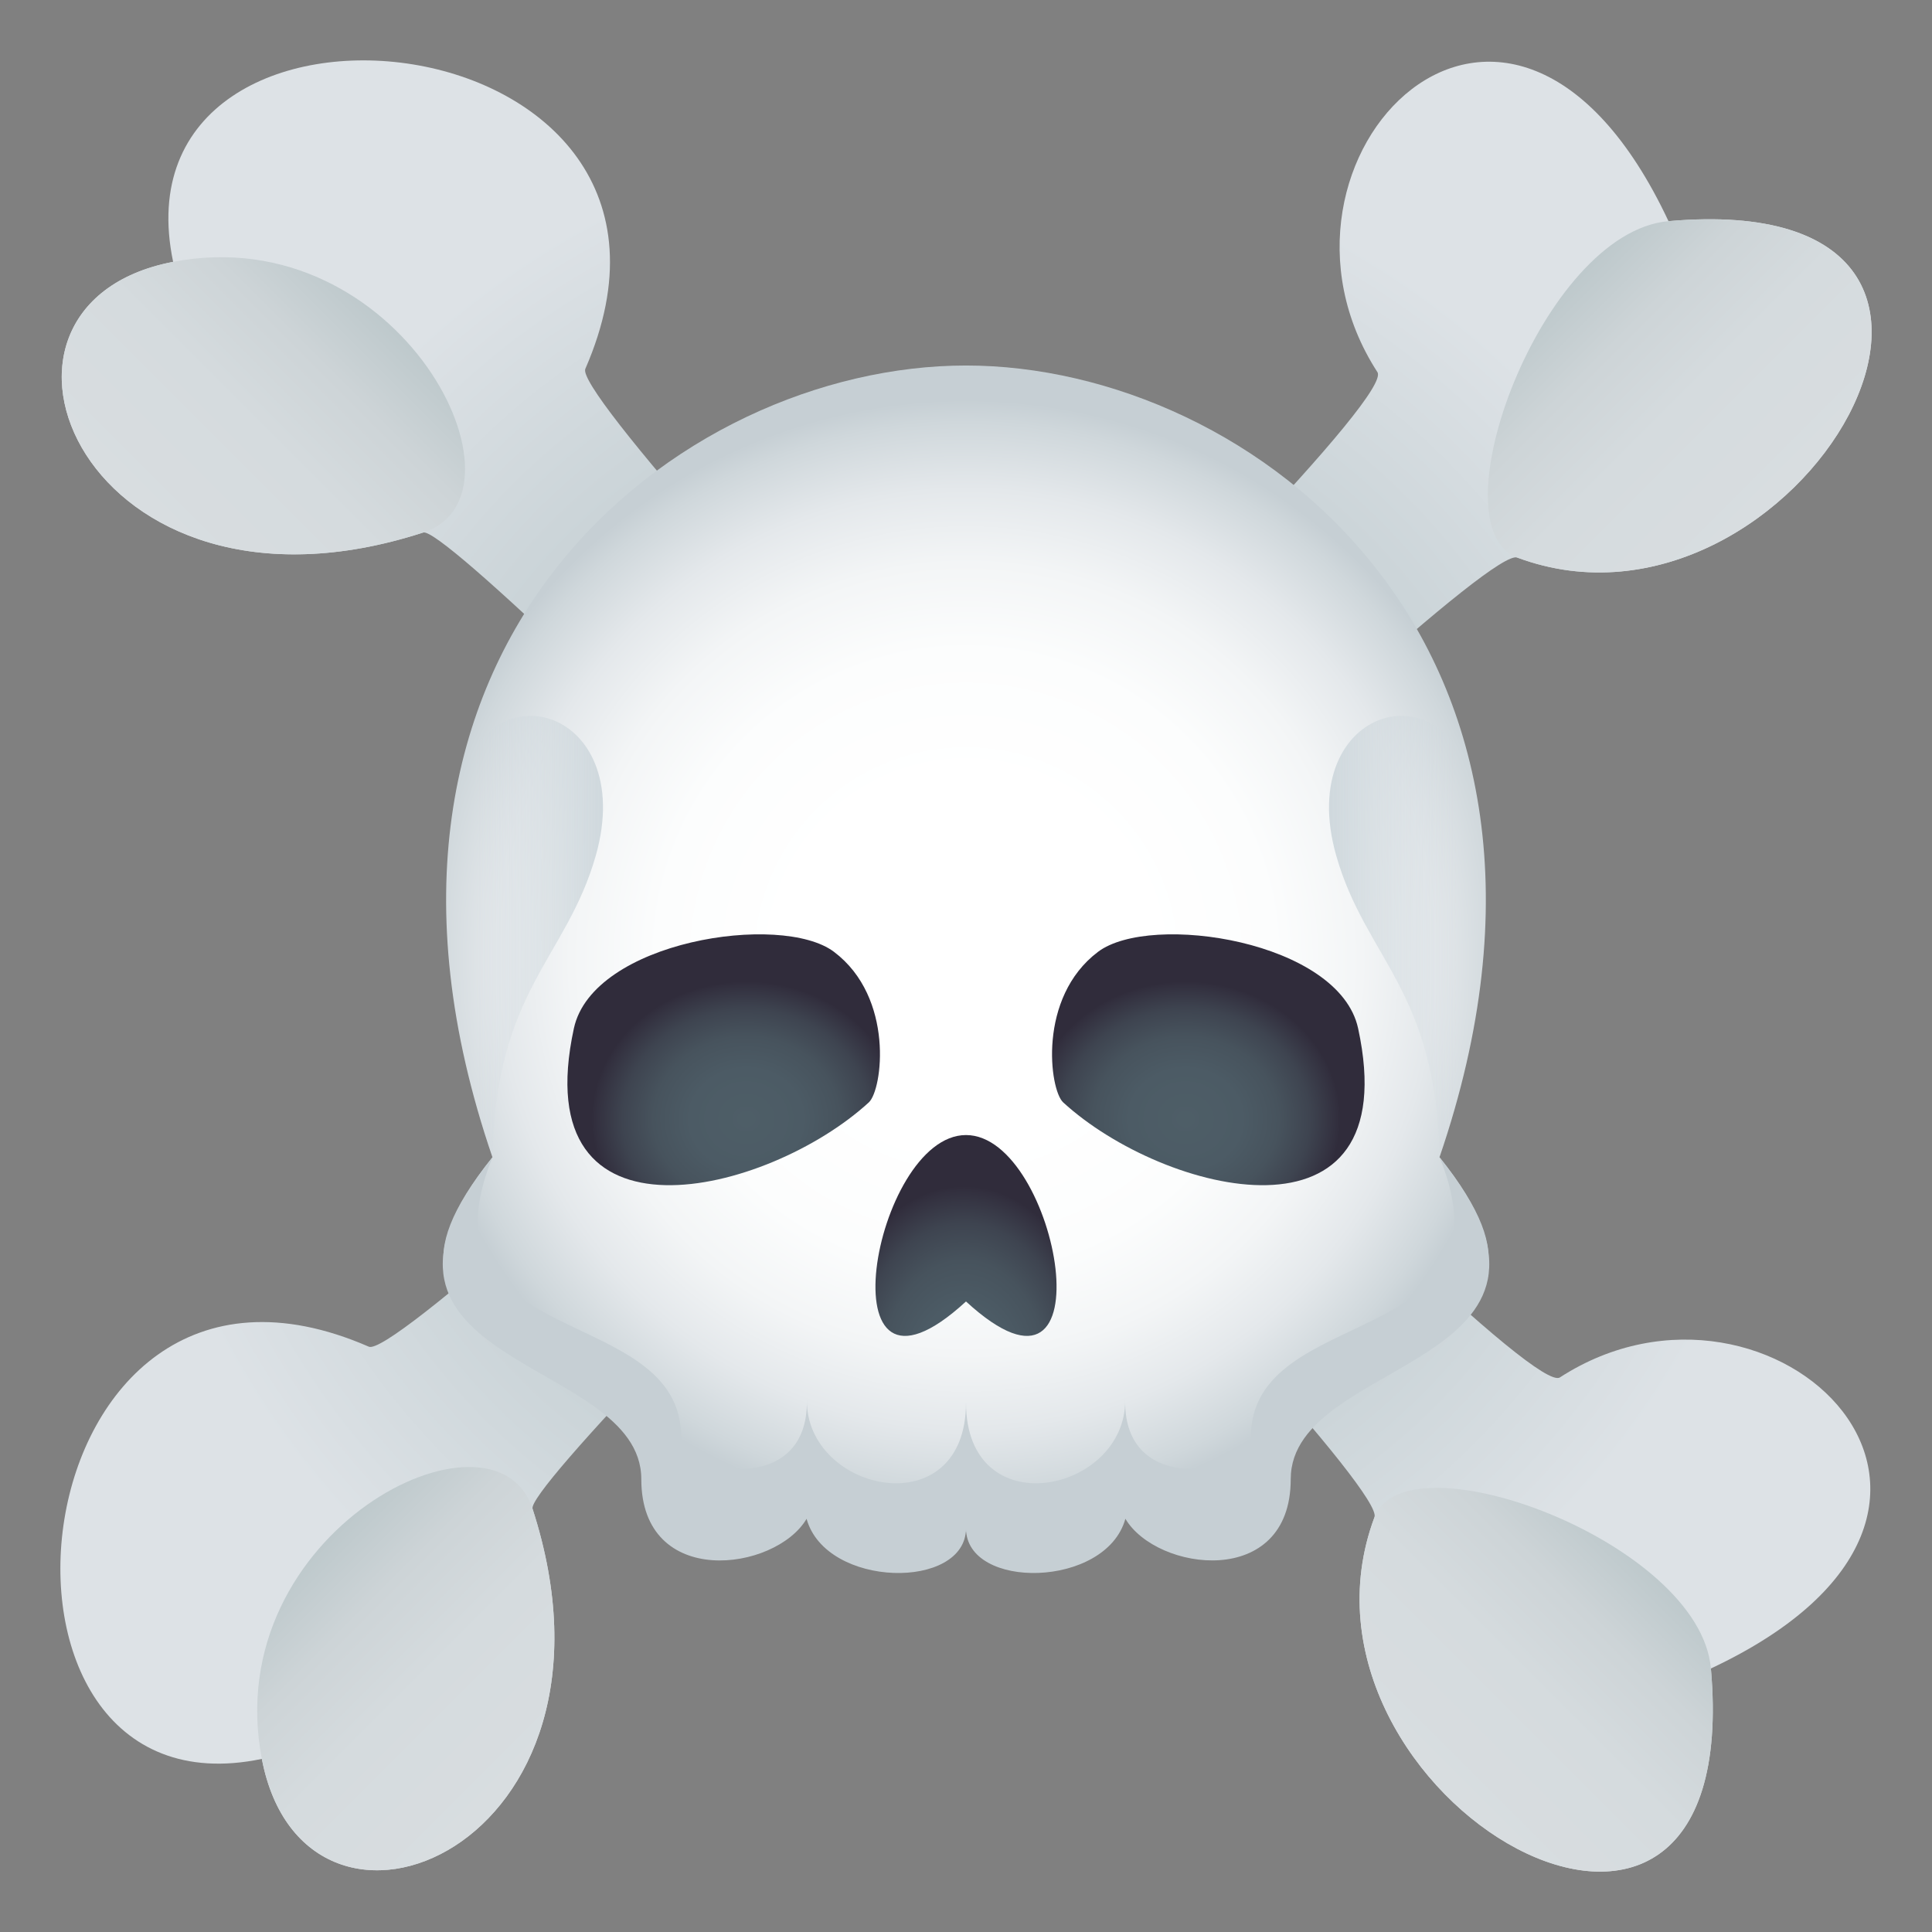 <svg xmlns="http://www.w3.org/2000/svg" width="64" height="64" viewBox="0 0 64 64"><rect x="0" y="0" width="64" height="64" fill="#808080" stroke="none"/><radialGradient id="2620-a" cx="33.041" cy="-68.221" r="27.171" gradientTransform="rotate(-45 153.127 -16.146) scale(1.003)" gradientUnits="userSpaceOnUse"><stop offset="0" stop-color="#b3c2c6"/><stop offset=".296" stop-color="#bac7cb"/><stop offset=".717" stop-color="#ccd5d9"/><stop offset="1" stop-color="#dde2e6"/></radialGradient><path fill-rule="evenodd" clip-rule="evenodd" fill="url(#2620-a)" d="M55.271 7.326c-5.297-11.285-14.188-2.027-9.642 5.002.929 1.439-32.016 32.895-33.411 32.283C.411 39.463-1.685 60.429 8.674 58.266c1.443 7.527 12.599 2.929 8.968-8.283-.384-1.18 31.12-32.071 32.619-31.513 9.238 3.446 18.371-12.324 5.01-11.144z"/><radialGradient id="2620-b" cx="115.291" cy="69.029" r="27.171" gradientTransform="rotate(45 119.754 -50.358) scale(1.003)" gradientUnits="userSpaceOnUse"><stop offset="0" stop-color="#b3c2c6"/><stop offset=".296" stop-color="#bac7cb"/><stop offset=".717" stop-color="#ccd5d9"/><stop offset="1" stop-color="#dde2e6"/></radialGradient><path fill-rule="evenodd" clip-rule="evenodd" fill="url(#2620-b)" d="M56.675 55.271c11.285-5.298 2.026-14.188-5.002-9.642-1.439.929-32.894-32.016-32.283-33.411C24.538.411 3.573-1.684 5.735 8.674c-7.527 1.443-2.929 12.598 8.283 8.967 1.18-.384 32.071 31.12 31.513 32.619-3.446 9.239 12.325 18.372 11.144 5.011z"/><linearGradient id="2620-c" gradientUnits="userSpaceOnUse" x1="62.551" y1="-59.844" x2="62.551" y2="-69.873" gradientTransform="rotate(-45.001 153.162 -17.017)"><stop offset="0" stop-color="#d8dde0"/><stop offset=".464" stop-color="#d5dbde"/><stop offset=".754" stop-color="#cdd4d7"/><stop offset=".995" stop-color="#bec9cc"/><stop offset="1" stop-color="#bec9cc"/></linearGradient><path fill-rule="evenodd" clip-rule="evenodd" fill="url(#2620-c)" d="M55.271 7.326c-4.188.37-7.777 10.111-5.011 11.144 9.239 3.446 18.372-12.324 5.011-11.144z"/><linearGradient id="2620-d" gradientUnits="userSpaceOnUse" x1="3.49" y1="-59.254" x2="3.49" y2="-69.564" gradientTransform="rotate(-45.001 153.162 -17.017)"><stop offset="0" stop-color="#d8dde0"/><stop offset=".464" stop-color="#d5dbde"/><stop offset=".754" stop-color="#cdd4d7"/><stop offset=".995" stop-color="#bec9cc"/><stop offset="1" stop-color="#bec9cc"/></linearGradient><path fill-rule="evenodd" clip-rule="evenodd" fill="url(#2620-d)" d="M8.674 58.266c1.443 7.527 12.6 2.929 8.968-8.283-1.243-3.842-10.413.745-8.968 8.283z"/><linearGradient id="2620-e" gradientUnits="userSpaceOnUse" x1="144.813" y1="78.399" x2="144.813" y2="68.371" gradientTransform="rotate(45.001 119.67 -49.188)"><stop offset="0" stop-color="#d8dde0"/><stop offset=".464" stop-color="#d5dbde"/><stop offset=".754" stop-color="#cdd4d7"/><stop offset=".995" stop-color="#bec9cc"/><stop offset="1" stop-color="#bec9cc"/></linearGradient><path fill-rule="evenodd" clip-rule="evenodd" fill="url(#2620-e)" d="M56.676 55.271c-.37-4.188-10.11-7.777-11.145-5.011-3.446 9.239 12.325 18.372 11.145 5.011z"/><linearGradient id="2620-f" gradientUnits="userSpaceOnUse" x1="85.75" y1="78.989" x2="85.75" y2="68.681" gradientTransform="rotate(45.001 119.67 -49.188)"><stop offset="0" stop-color="#d8dde0"/><stop offset=".464" stop-color="#d5dbde"/><stop offset=".754" stop-color="#cdd4d7"/><stop offset=".995" stop-color="#bec9cc"/><stop offset="1" stop-color="#bec9cc"/></linearGradient><path fill-rule="evenodd" clip-rule="evenodd" fill="url(#2620-f)" d="M5.735 8.674c-7.527 1.443-2.928 12.599 8.283 8.967 3.842-1.242-.745-10.412-8.283-8.967z"/><radialGradient id="2620-g" cx="32" cy="31.768" r="18.522" gradientUnits="userSpaceOnUse"><stop offset=".321" stop-color="#fff"/><stop offset=".552" stop-color="#fcfdfd"/><stop offset=".708" stop-color="#f3f5f6"/><stop offset=".84" stop-color="#e4e8eb"/><stop offset=".96" stop-color="#cfd7db"/><stop offset="1" stop-color="#c6cfd4"/></radialGradient><path fill="url(#2620-g)" d="M32 12.108c-9.475 0-21.529 9.192-15.687 26.227-5.615 6.994 5.13 4.771 5.13 10.642 0 1.897 4.652 2.746 5.284.948 0 1.547 5.272 2.098 5.272.699 0 1.398 5.272.848 5.272-.699.632 1.798 5.284.949 5.284-.948 0-5.87 10.745-3.647 5.13-10.642C53.529 21.3 41.475 12.108 32 12.108z"/><path fill="#C6CFD4" d="M47.687 38.335c2.632 6.445-6.25 4.769-6.25 9.273 0 1.156-4.222 2.044-4.164-1.224.014 3.067-5.273 4.196-5.273.076 0 4.12-5.288 2.991-5.272-.075.058 3.268-4.164 2.38-4.164 1.224 0-4.504-8.882-2.829-6.25-9.273-5.615 6.994 4.93 6.572 4.93 10.665 0 3.656 4.445 3.059 5.475 1.312.641 2.306 5.281 2.369 5.281.311 0 2.058 4.64 1.995 5.28-.313 1.032 1.749 5.477 2.344 5.477-1.312 0-4.092 10.546-3.67 4.93-10.664z"/><linearGradient id="2620-h" gradientUnits="userSpaceOnUse" x1="14.778" y1="31.024" x2="19.975" y2="31.024"><stop offset=".182" stop-color="#cfd8dd" stop-opacity="0"/><stop offset="1" stop-color="#cfd8dd"/></linearGradient><path fill="url(#2620-h)" d="M15.052 26.51c-.576 3.379-.28 7.33 1.262 11.825.105-5.545 2.447-6.566 3.422-9.991 1.417-4.997-3.897-6.46-4.684-1.834z"/><linearGradient id="2620-i" gradientUnits="userSpaceOnUse" x1="44.025" y1="31.024" x2="49.222" y2="31.024"><stop offset="0" stop-color="#cfd8dd"/><stop offset=".818" stop-color="#cfd8dd" stop-opacity="0"/></linearGradient><path fill="url(#2620-i)" d="M48.948 26.51c.576 3.379.28 7.33-1.262 11.825-.105-5.545-2.447-6.566-3.422-9.991-1.417-4.997 3.897-6.46 4.684-1.834z"/><radialGradient id="2620-j" cx="31.936" cy="45.453" r="4.543" gradientTransform="matrix(1 0 0 1.361 0 -16.384)" gradientUnits="userSpaceOnUse"><stop offset="0" stop-color="#4e5e67"/><stop offset=".365" stop-color="#4c5b65"/><stop offset=".601" stop-color="#47535d"/><stop offset=".801" stop-color="#3e4450"/><stop offset=".979" stop-color="#322f3e"/><stop offset="1" stop-color="#302c3b"/></radialGradient><path fill="url(#2620-j)" d="M32 37.6c-3.069 0-4.834 9.954 0 5.513 4.834 4.441 3.069-5.513 0-5.513z"/><radialGradient id="2620-k" cx="24.727" cy="37.078" r="5.128" gradientTransform="matrix(1 0 0 .888 0 4.14)" gradientUnits="userSpaceOnUse"><stop offset="0" stop-color="#4e5e67"/><stop offset=".365" stop-color="#4c5b65"/><stop offset=".601" stop-color="#47535d"/><stop offset=".801" stop-color="#3e4450"/><stop offset=".979" stop-color="#322f3e"/><stop offset="1" stop-color="#302c3b"/></radialGradient><path fill="url(#2620-k)" d="M27.627 31.531c-1.747-1.317-7.988-.358-8.616 2.534-1.631 7.519 6.433 5.515 9.771 2.452.449-.413.857-3.468-1.155-4.986z"/><radialGradient id="2620-l" cx="472.776" cy="37.078" r="5.127" gradientTransform="matrix(-1 0 0 .888 512.049 4.14)" gradientUnits="userSpaceOnUse"><stop offset="0" stop-color="#4e5e67"/><stop offset=".365" stop-color="#4c5b65"/><stop offset=".601" stop-color="#47535d"/><stop offset=".801" stop-color="#3e4450"/><stop offset=".979" stop-color="#322f3e"/><stop offset="1" stop-color="#302c3b"/></radialGradient><path fill="url(#2620-l)" d="M36.373 31.531c1.747-1.317 7.988-.358 8.616 2.534 1.631 7.519-6.433 5.515-9.771 2.452-.449-.413-.857-3.468 1.155-4.986z"/></svg>